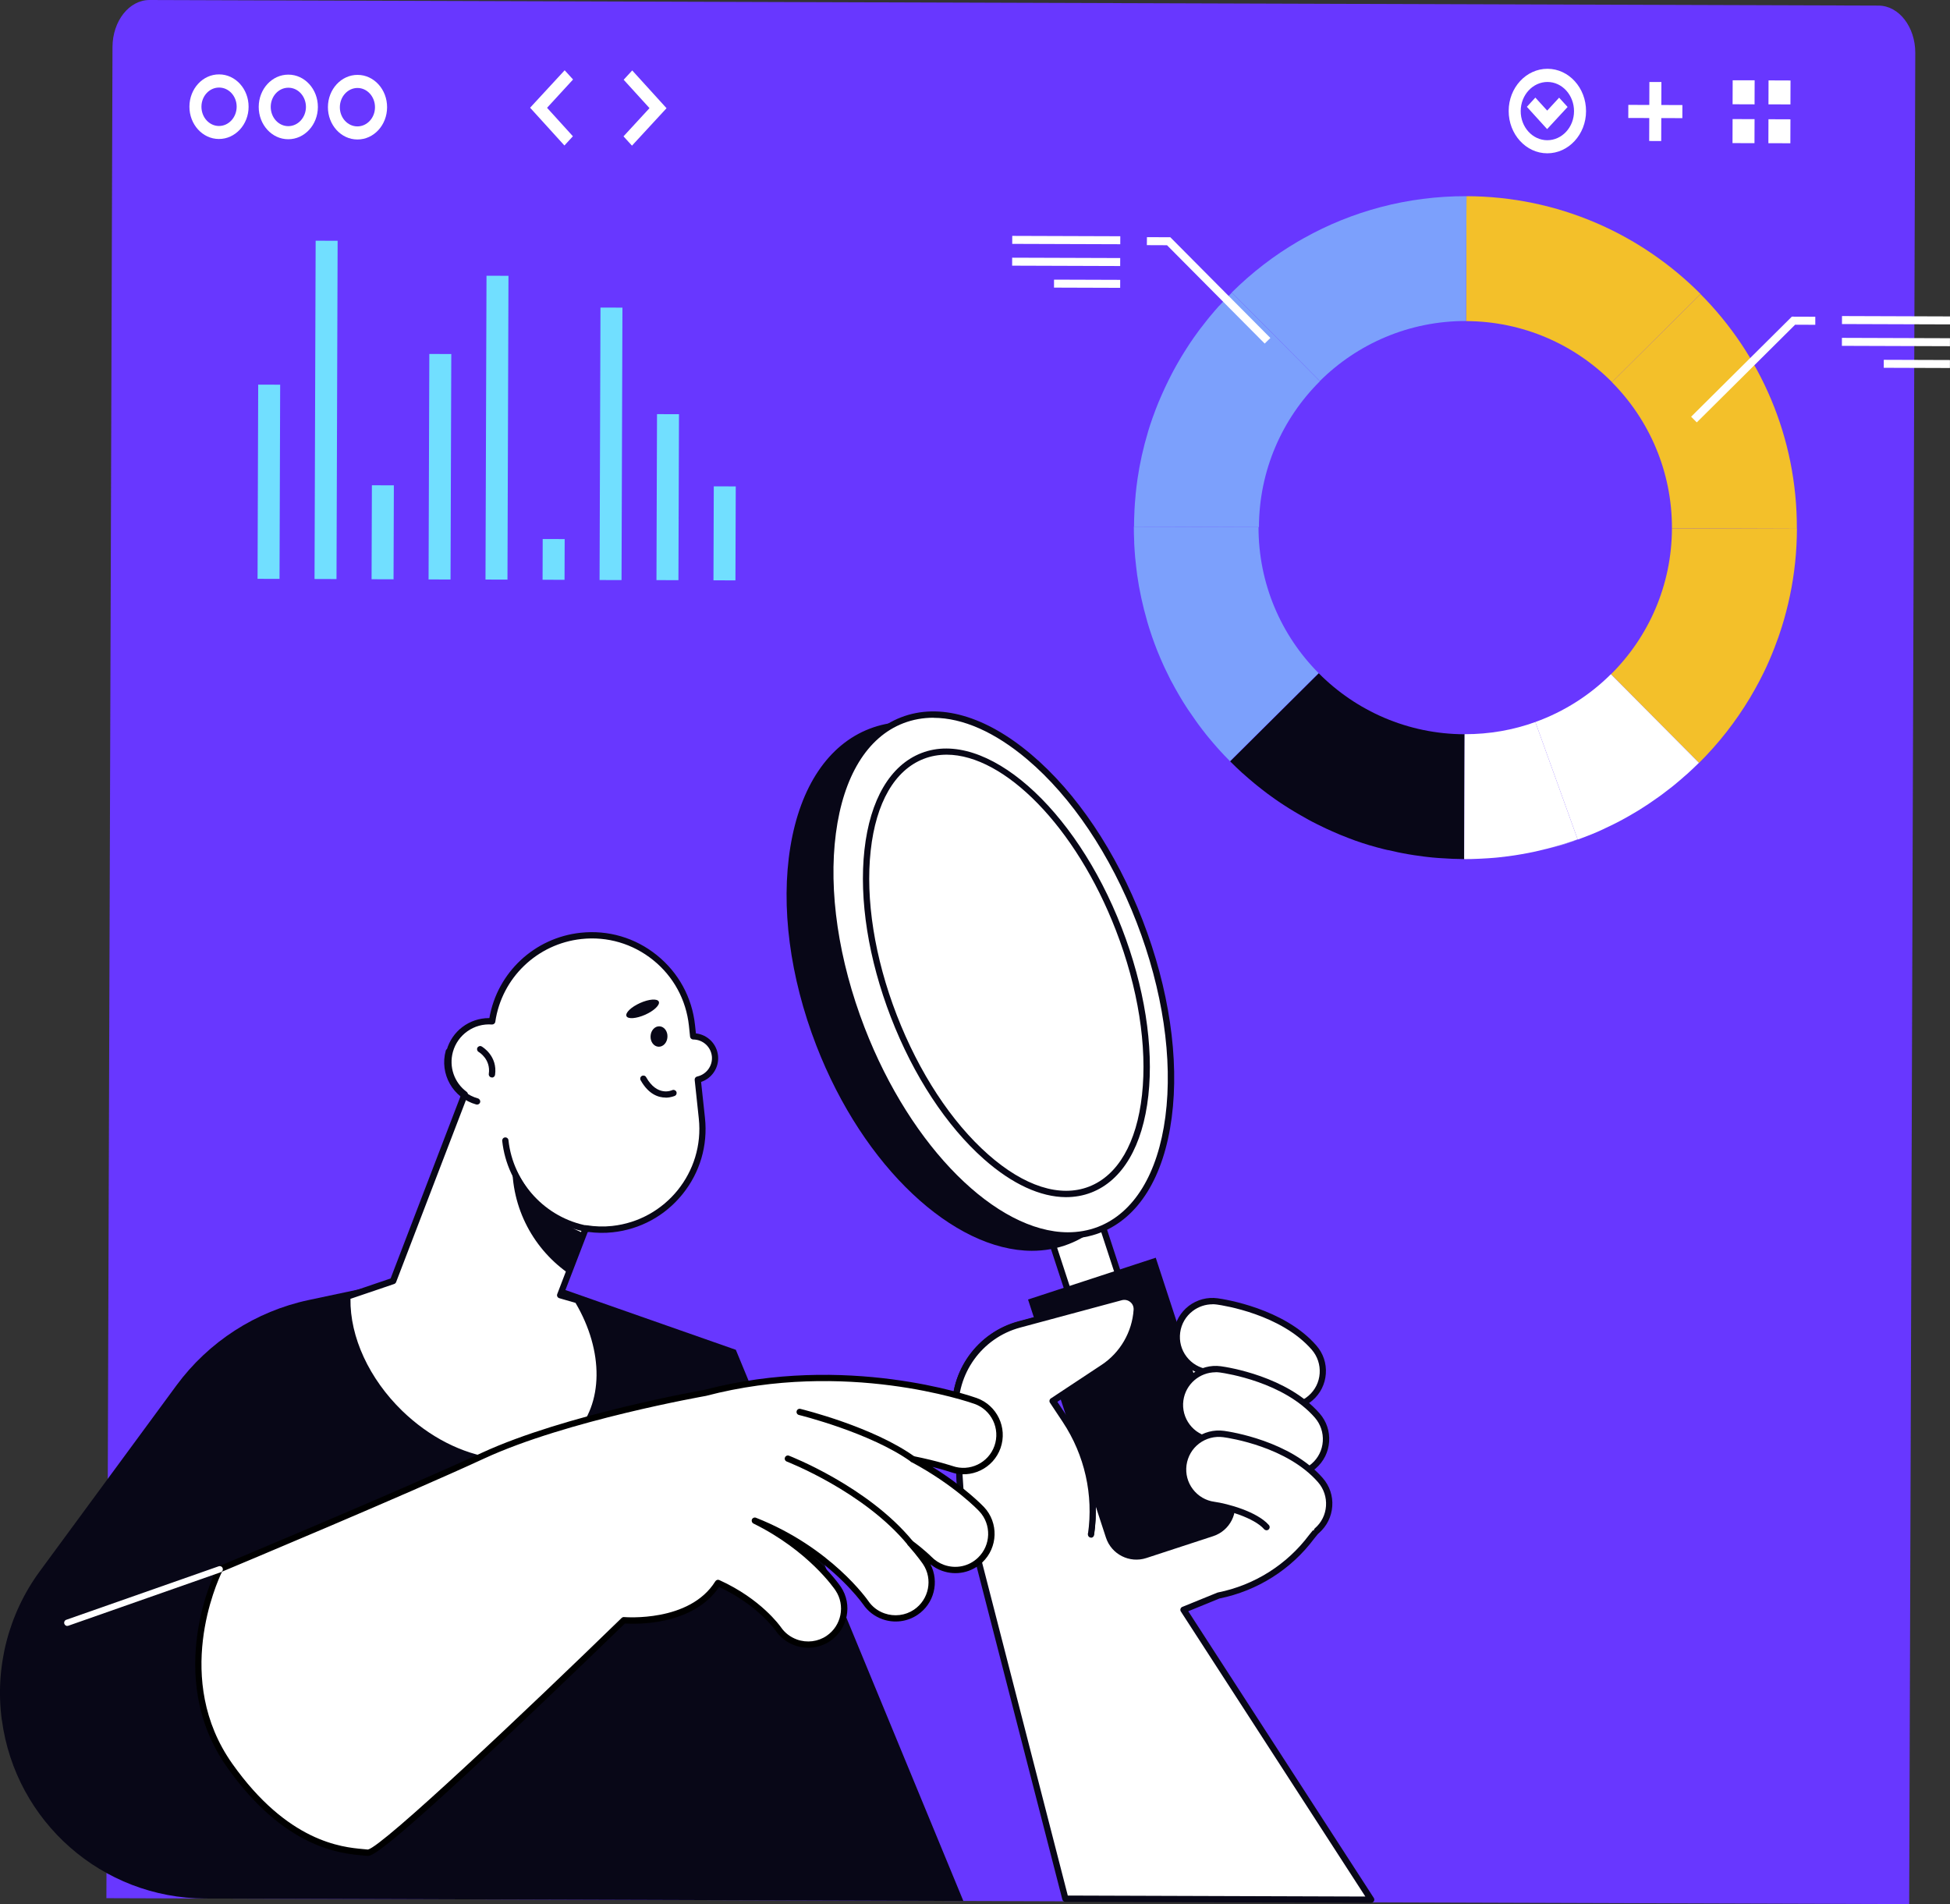 <svg xmlns="http://www.w3.org/2000/svg" id="Capa_2" width="236.97" height="231.38" viewBox="0 0 236.97 231.38"><rect x="0" y="0" width="236.97" height="231.38" fill="#333333" stroke="none"/><g id="Capa_4"><path d="M232.01,231.38l.74-224.95c.01-3.16-1.99-5.74-4.46-5.75L18.17,0c-2.47,0-4.49,2.55-4.5,5.72l-.74,224.95,219.07.72Z" fill="#6837ff" stroke-width="0"></path><path d="M26.6,16.89c-1.98,0-3.59-1.77-3.58-3.94s1.62-3.92,3.61-3.91c1.98,0,3.59,1.77,3.58,3.94,0,2.16-1.63,3.92-3.61,3.91ZM26.62,10.64c-1.18,0-2.14,1.04-2.14,2.33,0,1.29.95,2.34,2.13,2.34s2.14-1.04,2.15-2.33-.95-2.34-2.13-2.34Z" fill="#fff" stroke-width="0"></path><path d="M35.02,16.92c-1.98,0-3.59-1.77-3.58-3.94s1.62-3.92,3.61-3.91c1.98,0,3.59,1.77,3.58,3.94s-1.63,3.92-3.61,3.91ZM35.04,10.66c-1.18,0-2.14,1.04-2.14,2.33s.95,2.34,2.13,2.34,2.14-1.04,2.15-2.33c0-1.29-.95-2.34-2.13-2.34Z" fill="#fff" stroke-width="0"></path><path d="M43.43,16.95c-1.98,0-3.59-1.77-3.58-3.94s1.63-3.92,3.61-3.91c1.98,0,3.59,1.77,3.58,3.94s-1.62,3.92-3.61,3.91ZM43.45,10.69c-1.18,0-2.14,1.04-2.15,2.33s.95,2.34,2.13,2.34,2.14-1.04,2.14-2.33c0-1.29-.95-2.34-2.13-2.34Z" fill="#fff" stroke-width="0"></path><path d="M188.03,18.63c-2.59,0-4.7-2.32-4.69-5.15,0-2.83,2.13-5.13,4.72-5.12,2.59,0,4.69,2.32,4.68,5.15,0,2.83-2.13,5.13-4.72,5.12ZM188.06,9.96c-1.79,0-3.25,1.58-3.26,3.53s1.44,3.55,3.23,3.55c1.79,0,3.25-1.58,3.25-3.53s-1.44-3.55-3.23-3.55Z" fill="#fff" stroke-width="0"></path><polygon points="188.01 15.69 185.55 12.98 186.58 11.86 188.02 13.44 189.47 11.87 190.5 13 188.01 15.69" fill="#fff" stroke-width="0"></polygon><polygon points="68.59 17.68 64.42 13.09 68.62 8.54 69.64 9.66 66.48 13.1 69.62 16.56 68.59 17.68" fill="#fff" stroke-width="0"></polygon><polygon points="76.8 17.7 75.77 16.57 78.93 13.14 75.79 9.69 76.83 8.56 81 13.15 76.8 17.7" fill="#fff" stroke-width="0"></polygon><rect x="197.56" y="12.81" width="7.17" height="1.46" transform="translate(186.95 214.65) rotate(-89.81)" fill="#fff" stroke-width="0"></rect><rect x="200.35" y="10.26" width="1.59" height="6.57" transform="translate(186.95 214.65) rotate(-89.81)" fill="#fff" stroke-width="0"></rect><polygon points="213.23 9.76 210.56 9.76 210.55 12.67 213.22 12.68 213.23 9.76 213.23 9.76" fill="#fff" stroke-width="0"></polygon><polygon points="213.22 14.48 210.55 14.47 210.54 17.39 213.21 17.4 213.22 14.48 213.22 14.48" fill="#fff" stroke-width="0"></polygon><polygon points="217.59 9.78 214.92 9.77 214.91 12.68 217.58 12.69 217.59 9.78 217.59 9.78" fill="#fff" stroke-width="0"></polygon><polygon points="217.58 14.5 214.91 14.49 214.9 17.4 217.57 17.41 217.58 14.5 217.58 14.5" fill="#fff" stroke-width="0"></polygon><rect x="20.87" y="57.21" width="23.6" height="2.67" transform="translate(-25.98 91.02) rotate(-89.81)" fill="#71dfff" stroke-width="0"></rect><rect x="19.07" y="48.48" width="41.11" height="2.67" transform="translate(-10.32 89.27) rotate(-89.81)" fill="#71dfff" stroke-width="0"></rect><rect x="40.79" y="63.35" width="11.42" height="2.67" transform="translate(-18.33 110.97) rotate(-89.81)" fill="#71dfff" stroke-width="0"></rect><rect x="39.75" y="55.38" width="27.4" height="2.67" transform="translate(-3.43 109.98) rotate(-89.81)" fill="#71dfff" stroke-width="0"></rect><rect x="41.94" y="50.64" width="36.92" height="2.67" transform="translate(8.22 112.2) rotate(-89.81)" fill="#71dfff" stroke-width="0"></rect><rect x="64.8" y="66.65" width="4.95" height="2.67" transform="translate(-.93 135.03) rotate(-89.81)" fill="#71dfff" stroke-width="0"></rect><rect x="57.68" y="52.59" width="33.11" height="2.67" transform="translate(20.08 127.99) rotate(-89.81)" fill="#71dfff" stroke-width="0"></rect><rect x="71.06" y="59.08" width="20.17" height="2.67" transform="translate(20.46 141.36) rotate(-89.81)" fill="#71dfff" stroke-width="0"></rect><rect x="82.35" y="63.48" width="11.42" height="2.67" transform="translate(22.95 152.66) rotate(-89.81)" fill="#71dfff" stroke-width="0"></rect><path d="M178.21,23.84l-.05,15.18c6.93.02,13.2,2.85,17.73,7.41l10.77-10.7c-7.27-7.31-17.32-11.86-28.45-11.89h0Z" fill="#f3c02a" stroke-width="0"></path><path d="M203.18,64.21l15.18.05c.04-11.12-4.44-21.21-11.71-28.52l-10.77,10.7c4.53,4.56,7.32,10.85,7.3,17.78Z" fill="#f3c02a" stroke-width="0"></path><path d="M203.18,64.21c-.02,6.93-2.85,13.2-7.41,17.73l10.7,10.77h0c2.38-2.36,4.46-5.02,6.2-7.92.19-.32.38-.64.56-.97.39-.69.76-1.39,1.11-2.11.47-.96.89-1.94,1.28-2.94.17-.45.34-.9.5-1.35.05-.16.11-.31.16-.47.18-.55.36-1.1.52-1.66.09-.32.18-.64.26-.96.17-.64.32-1.29.46-1.95.55-2.62.84-5.34.85-8.12l-15.18-.05Z" fill="#f3c02a" stroke-width="0"></path><path d="M191.73,102.02c-1.64.59-3.28,1.07-4.94,1.43.88-.19,1.75-.41,2.62-.66,0,0,.01,0,.02,0,.61-.18,1.21-.37,1.8-.58.03-.01.07-.02.1-.04.57-.2,1.13-.41,1.69-.63.07-.03.14-.06.21-.08.52-.21,1.04-.43,1.55-.67.1-.05.21-.1.31-.15.48-.22.95-.45,1.42-.69.13-.07.26-.14.4-.21.44-.23.88-.48,1.31-.73.14-.08.28-.17.42-.25,0,0,0,0,.01,0,.42-.25.84-.51,1.25-.78.07-.04.13-.09.2-.13.08-.05.15-.1.23-.15.42-.28.83-.57,1.24-.86,0,0,0,0,0,0,.12-.09.24-.17.36-.26.43-.32.86-.65,1.29-.99.09-.07.18-.14.27-.22.46-.38.92-.77,1.37-1.17.05-.04.09-.08.14-.12.5-.45.99-.91,1.46-1.38h0s-10.7-10.77-10.7-10.77c-2.57,2.56-5.7,4.56-9.18,5.81l5.14,14.26Z" fill="#fff" stroke-width="0"></path><path d="M168.68,103.3c.42.1.83.19,1.25.28.17.04.34.07.51.1.46.09.92.17,1.38.24.4.06.81.12,1.22.17.14.02.29.04.43.05.42.05.83.09,1.25.12.1,0,.21.02.31.02.96.07,1.93.11,2.91.12l.05-15.17c-6.93-.02-13.2-2.85-17.73-7.41l-10.77,10.7s.05.05.07.07c.45.45.91.89,1.38,1.32.05.04.09.08.14.12.45.4.9.79,1.36,1.17.09.07.18.14.27.22.42.34.85.68,1.28,1,.12.09.24.18.37.27.41.3.82.59,1.24.87.14.1.28.19.43.28.41.27.83.53,1.25.78.14.09.29.17.44.26.11.06.22.12.33.19.32.19.65.37.97.55-.33-.18-.65-.36-.97-.55.32.19.65.37.97.55.13.07.26.14.39.21.47.24.94.48,1.41.7.1.05.21.1.31.15.51.24,1.03.46,1.54.68.07.03.14.06.21.09.14.06.27.1.41.16.42.17.85.33,1.27.49-.43-.15-.85-.32-1.27-.49.42.17.85.33,1.27.49.03.01.07.02.1.04.6.21,1.2.41,1.8.59,0,0,.01,0,.02,0,.56.17,1.12.32,1.68.46.17.04.34.08.51.12Z" fill="#080717" stroke-width="0"></path><path d="M177.94,104.4h0s0,0,.01,0c.57,0,1.14-.01,1.7-.04.14,0,.29-.01.43-.02.55-.03,1.09-.06,1.64-.11.13-.01.27-.03.4-.04.4-.04.79-.09,1.19-.14.26-.03.51-.07.77-.11.24-.04.49-.08.73-.12.6-.1,1.21-.22,1.81-.35.05-.01.11-.02.16-.04,1.65-.37,3.3-.84,4.94-1.43l-5.14-14.26c-2.68.97-5.58,1.49-8.6,1.48l-.05,15.17Z" fill="#fff" stroke-width="0"></path><path d="M178.16,39.02l.05-15.18c-7.18-.02-13.92,1.83-19.76,5.1-.21.12-.41.23-.62.35-2.98,1.73-5.71,3.84-8.14,6.25l10.7,10.77c4.56-4.53,10.85-7.32,17.78-7.3Z" fill="#7ca0fc" stroke-width="0"></path><path d="M148.17,37.14c-.4.45-.79.9-1.17,1.36-.07.09-.15.18-.22.27-.34.42-.67.85-1,1.28-.09.12-.18.25-.27.37-.3.41-.59.82-.87,1.24-.1.14-.19.28-.28.43-.27.41-.53.83-.78,1.24-.09.15-.17.29-.26.44-.25.43-.5.87-.73,1.3-.07.13-.14.26-.21.4-.24.47-.48.94-.7,1.41-.05.11-.1.21-.15.32-.24.51-.46,1.02-.68,1.54-.03.07-.06.14-.09.21-.23.56-.44,1.12-.64,1.68-.01.03-.02.07-.04.1-.21.6-.41,1.19-.59,1.8,0,0,0,.01,0,.02-.56,1.86-.98,3.76-1.26,5.67,0,0,0,.01,0,.02-.09.63-.17,1.26-.23,1.89,0,.02,0,.05,0,.07-.06.62-.11,1.23-.14,1.85,0,.03,0,.07,0,.1-.03.62-.05,1.24-.05,1.86h0s15.18.05,15.18.05c.02-6.93,2.85-13.2,7.41-17.73l-10.7-10.77c-.48.48-.94.96-1.39,1.45-.04.05-.08.09-.13.14Z" fill="#7ca0fc" stroke-width="0"></path><path d="M152.97,64.05l-15.18-.05h0c0,.6.01,1.2.04,1.79,0,.07,0,.14,0,.21.03.59.07,1.18.12,1.77,0,.06.01.11.02.17.06.61.13,1.22.21,1.83,0,.01,0,.02,0,.03.27,1.91.68,3.8,1.22,5.66,0,0,0,.01,0,.02.17.59.36,1.18.56,1.77.02.05.03.1.05.15.19.55.4,1.1.61,1.64.04.09.07.18.11.27.21.51.42,1.01.65,1.51.06.12.11.25.17.37.22.46.44.92.67,1.37.03.05.05.1.08.15.05.1.11.21.17.31.22.42.45.83.69,1.24.05.09.1.17.15.26.05.09.11.18.16.27.23.39.47.78.72,1.16.06.1.13.2.19.29.05.08.1.16.16.23.26.38.52.76.79,1.14,0,0,0,0,0,0,.07.09.13.18.2.28.04.06.09.12.13.18.3.4.6.8.92,1.2.06.07.11.14.17.21.03.04.07.08.1.12.36.44.73.87,1.11,1.3.03.03.06.07.09.1.03.03.05.06.08.09.42.47.86.93,1.31,1.38,0,0,.02.02.03.03l10.77-10.7c-4.53-4.56-7.32-10.85-7.3-17.78Z" fill="#7ca0fc" stroke-width="0"></path><polygon points="153.69 41.75 141.82 29.8 139.37 29.79 139.38 28.82 142.22 28.83 154.38 41.07 153.69 41.75" fill="#fff" stroke-width="0"></polygon><rect x="129.09" y="22.61" width=".97" height="13.13" transform="translate(99.97 158.65) rotate(-89.81)" fill="#fff" stroke-width="0"></rect><rect x="129.08" y="25.25" width=".97" height="13.13" transform="translate(97.32 161.28) rotate(-89.81)" fill="#fff" stroke-width="0"></rect><rect x="131.62" y="30.46" width=".97" height="8.04" transform="translate(97.19 166.47) rotate(-89.81)" fill="#fff" stroke-width="0"></rect><polygon points="206.2 51.33 205.51 50.64 217.75 38.48 220.6 38.49 220.6 39.47 218.15 39.46 206.2 51.33" fill="#fff" stroke-width="0"></polygon><rect x="229.92" y="32.35" width=".97" height="13.13" transform="translate(190.73 269.19) rotate(-89.81)" fill="#fff" stroke-width="0"></rect><rect x="229.91" y="35" width=".97" height="13.13" transform="translate(188.07 271.82) rotate(-89.81)" fill="#fff" stroke-width="0"></rect><rect x="232.45" y="40.2" width=".97" height="8.04" transform="translate(187.95 277.01) rotate(-89.81)" fill="#fff" stroke-width="0"></rect><path d="M117.08,231.01l-92.16-.3c-12.49-.04-23.03-9.3-24.69-21.68H.22c-.86-6.41.8-12.91,4.64-18.12l16.58-22.55c3.91-5.31,9.63-9.01,16.08-10.38l21.59-4.58,30.31,10.63,27.65,66.98Z" fill="#080717" stroke-width="0"></path><rect x="132.44" y="148.95" width="6.45" height="31.05" transform="translate(-44.43 50.35) rotate(-18.12)" fill="#fff" stroke-width="0"></rect><path d="M137.43,180.62c-.06,0-.12-.01-.17-.04-.09-.05-.16-.13-.19-.22l-9.66-29.51c-.03-.1-.02-.2.02-.29.05-.09.13-.16.22-.19l6.13-2.01c.2-.06.42.04.48.24l9.66,29.51c.07.2-.04.42-.24.48l-6.13,2.01s-.08.02-.12.02ZM128.25,150.97l9.42,28.78,5.4-1.77-9.42-28.78-5.4,1.77Z" fill="#080717" stroke-width="0"></path><path d="M84.23,125.95l-.14-1.34c-.72-6.72-6.75-11.59-13.48-10.87h0c-5.67.61-10.02,5-10.81,10.39-2.31-.18-4.5,1.29-5.14,3.6h0c-.56,2.02.23,4.09,1.81,5.27l-8.7,22.68-5.55,1.88c-.16,4.64,2.07,9.98,6.41,14.18,6.9,6.67,16.48,7.96,21.4,2.87,3.85-3.98,3.7-10.68.15-16.6l-2.11-.61,3.11-8.12c1.05.17,2.13.21,3.24.09,6.72-.72,11.59-6.75,10.87-13.48l-.5-4.69c1.31-.29,2.22-1.5,2.09-2.86h0c-.14-1.38-1.3-2.39-2.65-2.39Z" fill="#fff" stroke-width="0"></path><path d="M62.06,178.1c-.66,0-1.34-.05-2.04-.14-4.12-.55-8.26-2.67-11.66-5.95-4.26-4.12-6.7-9.53-6.53-14.47,0-.16.11-.3.26-.35l5.38-1.83,8.53-22.24c-1.61-1.34-2.28-3.46-1.72-5.5.64-2.32,2.76-3.9,5.14-3.9.02,0,.03,0,.05,0,.96-5.53,5.48-9.77,11.09-10.37,3.35-.36,6.65.61,9.27,2.73,2.63,2.12,4.27,5.13,4.63,8.48l.11,1.02c1.42.16,2.54,1.28,2.69,2.72.14,1.42-.73,2.73-2.06,3.18l.47,4.37c.36,3.35-.61,6.65-2.73,9.27-2.12,2.63-5.13,4.27-8.48,4.63-.98.11-2,.09-3.03-.05l-2.86,7.44,1.71.5c.09.03.17.09.22.17,3.73,6.23,3.64,13.09-.21,17.06-2.06,2.12-4.94,3.24-8.25,3.23ZM42.59,157.83c-.07,4.65,2.27,9.72,6.3,13.63,3.28,3.17,7.26,5.21,11.23,5.74,3.92.53,7.34-.49,9.64-2.86,3.58-3.7,3.65-10.12.18-16.01l-1.97-.57c-.1-.03-.19-.1-.24-.2s-.05-.21-.01-.31l3.11-8.12c.06-.17.24-.27.42-.24,1.07.17,2.12.2,3.14.09,6.5-.7,11.23-6.55,10.53-13.06l-.5-4.69c-.02-.19.11-.37.3-.41,1.13-.25,1.9-1.3,1.79-2.45-.12-1.16-1.09-2.04-2.27-2.05,0,0,0,0,0,0-.19,0-.36-.15-.38-.34l-.14-1.34c-.34-3.15-1.88-5.98-4.35-7.97-2.47-1.99-5.56-2.9-8.71-2.56-5.38.58-9.69,4.72-10.47,10.06-.03.2-.21.34-.41.33-2.17-.17-4.16,1.23-4.74,3.32-.5,1.82.15,3.73,1.67,4.86.14.1.19.28.13.44l-8.7,22.68c-.04.11-.13.19-.23.23l-5.3,1.8Z" fill="#080717" stroke-width="0"></path><path d="M57.98,134.23s-.07,0-.1-.01c-2.83-.78-4.49-3.72-3.71-6.54.06-.2.27-.32.47-.27.2.06.32.27.27.47-.67,2.42.75,4.93,3.17,5.6.2.06.32.27.27.47-.05.17-.2.28-.37.28Z" fill="#080717" stroke-width="0"></path><path d="M59.78,130.93s-.04,0-.06,0c-.21-.03-.35-.23-.32-.43.26-1.77-1.18-2.64-1.24-2.67-.18-.11-.24-.34-.14-.52.11-.18.34-.25.52-.14.08.05,1.95,1.15,1.62,3.45-.03.19-.19.33-.38.33Z" fill="#080717" stroke-width="0"></path><path d="M80.89,133.38c-.86,0-2.07-.38-3.04-2.11-.1-.18-.04-.42.15-.52.18-.1.42-.04.52.15,1.35,2.4,3.09,1.61,3.16,1.58.19-.09.42,0,.51.18.09.19.01.42-.18.51-.01,0-.47.22-1.13.22Z" fill="#080717" stroke-width="0"></path><path d="M81.11,126.01c-.03.69-.52,1.22-1.09,1.19-.57-.03-1-.61-.96-1.29.03-.69.52-1.22,1.09-1.19s1,.61.96,1.29Z" fill="#080717" stroke-width="0"></path><path d="M80.06,121.72c.17.39-.56,1.1-1.65,1.59-1.09.48-2.11.56-2.28.17s.56-1.1,1.65-1.59,2.11-.56,2.28-.17Z" fill="#080717" stroke-width="0"></path><path d="M71.37,149.72s-.05,0-.07,0c-5.46-1-9.68-5.56-10.27-11.08-.02-.21.13-.4.34-.42.21-.02.4.13.42.34.56,5.19,4.52,9.46,9.65,10.4.21.04.35.24.31.45-.03.19-.2.31-.38.31Z" fill="#080717" stroke-width="0"></path><path d="M62.92,142.56c-.25-.47-.46-.95-.66-1.43-.18,5.71,2.65,10.82,7.08,13.79l1.89-4.93c-3.49-1.38-6.47-3.92-8.31-7.43Z" fill="#080717" stroke-width="0"></path><path d="M132.58,186.34h0c.7-4.83-.41-9.74-3.11-13.81l-1.55-2.34,6.17-4.07c2.37-1.56,3.87-4.14,4.06-6.97h0c.07-1.03-.9-1.81-1.9-1.55l-12.38,3.32c-4.84,1.3-8.09,5.81-7.76,10.79l.62,9.53,12.74,49.48,13.72.05,23.44.08-22.8-35.23,4.25-1.73c4.52-.91,8.55-3.44,11.31-7.12l1.52-1.87-5.2-20.75-19.41,2.4-3.7,19.79Z" fill="#fff" stroke-width="0"></path><path d="M166.63,231.24l-37.16-.12c-.17,0-.33-.12-.37-.29l-12.74-49.48s0-.05-.01-.07l-.62-9.53c-.34-5.14,3.05-9.85,8.05-11.19l12.38-3.32c.6-.16,1.21-.03,1.69.36.48.39.72.96.68,1.58-.19,2.93-1.78,5.64-4.23,7.26l-5.85,3.85,1.34,2.02c2.76,4.15,3.89,9.15,3.17,14.08-.03.21-.23.35-.43.32-.21-.03-.35-.22-.32-.43.69-4.74-.4-9.55-3.05-13.54l-1.56-2.34c-.06-.08-.08-.19-.06-.29.02-.1.08-.19.16-.24l6.17-4.07c2.26-1.49,3.71-3.98,3.89-6.67.02-.36-.12-.7-.41-.94-.28-.23-.65-.31-1.01-.22l-12.37,3.32c-4.65,1.25-7.79,5.62-7.48,10.4l.62,9.5,12.65,49.16,36.16.12-22.42-34.64c-.06-.1-.08-.21-.04-.32.03-.11.11-.2.22-.24l4.25-1.73s.05-.02.07-.02c4.44-.89,8.37-3.37,11.08-6.98l1.41-1.74-5.07-20.24-19.08,2.36c-.21.02-.4-.12-.43-.33-.03-.21.12-.4.33-.43l19.41-2.4c.19-.02.37.1.42.29l5.2,20.75c.03.12,0,.24-.07.33l-1.52,1.87c-2.8,3.74-6.89,6.32-11.49,7.25l-3.79,1.55,22.55,34.84c.08.12.08.27.01.39-.07.12-.2.2-.34.2Z" fill="#080717" stroke-width="0"></path><path d="M129.86,154.53h16.33v30.44c0,2.14-1.74,3.89-3.89,3.89h-8.55c-2.14,0-3.89-1.74-3.89-3.89v-30.44h0Z" transform="translate(-46.55 51.44) rotate(-18.12)" fill="#080717" stroke-width="0"></path><ellipse cx="117.78" cy="119.87" rx="19.53" ry="33.19" transform="translate(-35.3 50.53) rotate(-21.14)" fill="#080717" stroke-width="0"></ellipse><path d="M125.38,152c-9.47-.03-20.44-10.11-26.18-24.95-3.22-8.33-4.34-16.91-3.15-24.15,1.2-7.32,4.62-12.41,9.62-14.34,5-1.93,10.95-.46,16.76,4.14,5.75,4.56,10.7,11.66,13.92,19.99,3.22,8.33,4.34,16.91,3.15,24.15-1.2,7.32-4.62,12.41-9.62,14.34-1.44.56-2.95.82-4.5.82ZM110.23,88.5c-1.49,0-2.92.25-4.28.78-4.73,1.83-7.98,6.71-9.14,13.75-1.17,7.11-.07,15.55,3.11,23.75,5.62,14.54,16.28,24.44,25.43,24.47,1.47,0,2.9-.25,4.26-.77,4.73-1.83,7.98-6.71,9.14-13.75,1.17-7.11.07-15.55-3.11-23.75-3.17-8.21-8.03-15.19-13.68-19.66-3.99-3.16-8.03-4.79-11.73-4.81Z" fill="#080717" stroke-width="0"></path><ellipse cx="121.6" cy="118.48" rx="18.1" ry="33.19" transform="translate(-34.54 51.82) rotate(-21.14)" fill="#fff" stroke-width="0"></ellipse><path d="M129.81,150.5c-8.94-.03-19.65-10.35-25.45-25.35-3.22-8.33-4.48-16.85-3.54-23.99.95-7.22,4.03-12.19,8.68-13.99,4.65-1.8,10.27-.19,15.83,4.52,5.5,4.65,10.3,11.8,13.52,20.13,3.22,8.33,4.48,16.85,3.54,23.99-.95,7.23-4.03,12.19-8.68,13.99-1.24.48-2.55.71-3.9.71ZM113.45,87.22c-1.28,0-2.51.22-3.68.67-4.37,1.69-7.28,6.44-8.19,13.38-.92,7.02.32,15.4,3.49,23.61,5.69,14.71,16.08,24.84,24.69,24.87,1.27,0,2.5-.21,3.67-.66,4.37-1.69,7.28-6.44,8.19-13.38.92-7.02-.32-15.4-3.49-23.61-3.17-8.21-7.9-15.25-13.3-19.82-3.92-3.32-7.84-5.04-11.38-5.05Z" fill="#080717" stroke-width="0"></path><ellipse cx="122.3" cy="118.21" rx="14.66" ry="28.25" transform="translate(-34.4 52.05) rotate(-21.14)" fill="#fff" stroke-width="0"></ellipse><path d="M129.54,145.48c-3.09-.01-6.53-1.58-9.96-4.61-4.55-4.02-8.57-10.14-11.31-17.23-2.74-7.09-3.89-14.32-3.22-20.36.68-6.12,3.14-10.3,6.93-11.77,7.74-2.99,18.66,6.55,24.35,21.28,2.74,7.09,3.89,14.32,3.22,20.36-.68,6.12-3.14,10.3-6.93,11.77-.98.38-2.01.56-3.09.56ZM115.06,91.71c-.97,0-1.92.16-2.81.51-3.51,1.36-5.8,5.31-6.44,11.14-.65,5.91.47,13.02,3.17,20,2.7,6.98,6.64,12.99,11.1,16.93,4.39,3.88,8.75,5.27,12.26,3.91,3.51-1.36,5.8-5.31,6.44-11.14.65-5.91-.47-13.02-3.17-20-4.86-12.58-13.54-21.33-20.55-21.35Z" fill="#080717" stroke-width="0"></path><path d="M116.73,181.36l-.62-9.57c-.32-5,2.92-9.54,7.76-10.84l12.38-3.33c1-.27,1.96.52,1.9,1.55h0c-.19,2.84-1.69,5.43-4.06,6.99l-6.17,4.08,1.55,2.35c2.7,4.08,3.81,9.02,3.11,13.87h0l-15.85-5.1Z" fill="#fff" stroke-width="0"></path><path d="M132.58,186.85s-.04,0-.05,0c-.21-.03-.35-.22-.32-.43.69-4.76-.4-9.59-3.05-13.6l-1.56-2.35c-.06-.08-.08-.19-.06-.29.02-.1.08-.19.16-.24l6.17-4.08c2.26-1.49,3.71-4,3.89-6.7.02-.37-.12-.71-.41-.94-.28-.23-.65-.31-1.01-.22l-12.37,3.33c-4.65,1.25-7.79,5.64-7.48,10.45l.62,9.57c.01.21-.15.39-.36.41-.21,0-.39-.15-.41-.36l-.62-9.57c-.34-5.16,3.05-9.89,8.05-11.23l12.38-3.33c.6-.16,1.21-.03,1.69.36.48.39.73.97.69,1.59-.19,2.94-1.77,5.66-4.23,7.29l-5.85,3.87,1.34,2.03c2.76,4.17,3.88,9.19,3.17,14.13-.03.19-.19.33-.38.33Z" fill="#080717" stroke-width="0"></path><path d="M156.4,170.97c-1.21,0-2.41-.51-3.27-1.49-1.35-1.56-4.95-2.51-6.38-2.7-2.38-.32-4.04-2.52-3.72-4.89.32-2.38,2.51-4.04,4.89-3.72.8.11,7.92,1.19,11.76,5.61,1.57,1.81,1.38,4.56-.43,6.13-.83.72-1.85,1.07-2.86,1.07Z" fill="#fff" stroke-width="0"></path><path d="M156.4,171.35c-1.36,0-2.66-.6-3.56-1.63-1.21-1.39-4.6-2.36-6.14-2.58-1.25-.17-2.36-.82-3.13-1.82-.76-1.01-1.09-2.25-.92-3.5.17-1.25.82-2.36,1.82-3.13,1.01-.76,2.25-1.09,3.5-.92.81.11,8.07,1.22,12,5.74.83.95,1.24,2.17,1.15,3.43s-.66,2.41-1.62,3.24c-.86.75-1.97,1.16-3.12,1.16ZM147.35,158.5c-.86,0-1.7.28-2.4.81-.84.64-1.39,1.57-1.53,2.62-.14,1.05.13,2.09.77,2.93.64.84,1.57,1.39,2.62,1.53,1.54.21,5.18,1.18,6.62,2.83.75.86,1.84,1.36,2.98,1.36.96,0,1.89-.34,2.61-.97.8-.69,1.28-1.66,1.35-2.71.07-1.06-.27-2.08-.96-2.88-3.75-4.31-10.74-5.38-11.53-5.49-.18-.02-.36-.04-.53-.04Z" fill="#080717" stroke-width="0"></path><path d="M156.79,179.23c-1.21,0-2.41-.51-3.27-1.49-1.34-1.54-4.89-2.49-6.39-2.71-2.37-.34-4.03-2.53-3.69-4.91.33-2.37,2.51-4.03,4.88-3.7.8.11,7.92,1.19,11.76,5.61,1.57,1.81,1.38,4.56-.43,6.13-.83.72-1.85,1.07-2.86,1.07Z" fill="#fff" stroke-width="0"></path><path d="M156.79,179.61c-1.36,0-2.66-.6-3.56-1.63-1.26-1.45-4.76-2.38-6.16-2.58-2.58-.37-4.38-2.76-4.02-5.34.36-2.58,2.75-4.38,5.32-4.03.81.11,8.07,1.22,12,5.74.83.95,1.24,2.17,1.15,3.43-.09,1.26-.66,2.41-1.62,3.24-.86.75-1.97,1.16-3.12,1.16ZM147.74,166.76c-1.94,0-3.65,1.43-3.93,3.42-.3,2.16,1.21,4.16,3.37,4.47,1.23.18,5.1,1.08,6.63,2.83.75.86,1.84,1.36,2.98,1.36.96,0,1.89-.34,2.61-.97.8-.69,1.28-1.66,1.35-2.71.07-1.06-.27-2.08-.96-2.88-3.75-4.31-10.74-5.38-11.52-5.49-.18-.02-.35-.04-.53-.04Z" fill="#080717" stroke-width="0"></path><path d="M153.91,185.58c-1.35-1.56-4.95-2.51-6.38-2.7-2.38-.32-4.04-2.52-3.72-4.89.32-2.38,2.51-4.04,4.89-3.72.8.11,7.92,1.19,11.76,5.61,1.57,1.81,1.38,4.56-.43,6.13l-6.13-.43Z" fill="#fff" stroke-width="0"></path><path d="M160.04,186.39c-.11,0-.21-.04-.29-.13-.14-.16-.12-.4.04-.54.8-.69,1.28-1.66,1.35-2.71.07-1.06-.27-2.08-.96-2.88-3.75-4.31-10.74-5.38-11.52-5.48-1.05-.14-2.09.13-2.94.77-.84.64-1.38,1.57-1.53,2.62-.14,1.05.13,2.09.77,2.93.64.84,1.57,1.39,2.62,1.53,1.54.21,5.18,1.18,6.62,2.83.14.16.12.4-.04.54-.16.14-.4.12-.54-.04-1.21-1.39-4.6-2.36-6.14-2.58-1.25-.17-2.36-.82-3.13-1.82-.76-1.01-1.09-2.25-.92-3.5.17-1.25.82-2.36,1.82-3.13,1.01-.76,2.25-1.09,3.5-.92.81.11,8.06,1.22,12,5.74.83.95,1.24,2.17,1.15,3.43-.09,1.26-.66,2.41-1.61,3.24-.07.06-.16.09-.25.09Z" fill="#080717" stroke-width="0"></path><path d="M26.7,190.7s21.81-9.1,32-13.81c10.19-4.71,26.99-7.63,26.99-7.63,17.11-4.48,32.22.75,32.85.98,2.28.81,3.47,3.31,2.67,5.59-.8,2.28-3.31,3.48-5.59,2.68-.05-.02-1.8-.61-4.69-1.19,5.25,2.83,8.14,5.85,8.35,6.07,1.65,1.76,1.57,4.51-.18,6.18-1.24,1.18-2.99,1.49-4.5.95-.62-.22-1.21-.59-1.7-1.1-.02-.02-.82-.83-2.3-1.93,1.16,1.32,1.79,2.24,1.88,2.36,1.34,2.01.79,4.71-1.21,6.06-1.2.81-2.65.94-3.92.49-.85-.3-1.62-.87-2.16-1.67-.05-.07-4.48-6.42-13.46-9.96,6.77,3.34,9.96,8.01,10.13,8.27,1.33,2,.79,4.69-1.2,6.04-1.2.82-2.66.95-3.94.5-.84-.3-1.6-.85-2.15-1.64-.12-.18-2.39-3.36-7.33-5.6-3.29,5.3-11.45,4.53-11.45,4.53,0,0-29.28,28.52-31.12,28.25-1.84-.27-9.22.06-16.76-10.59-7.86-11.11-1.21-23.85-1.21-23.85Z" fill="#fff" stroke-width="0"></path><path d="M44.72,225.53s-.07,0-.1,0c-.16-.02-.37-.04-.61-.06-2.58-.23-9.44-.85-16.4-10.69-7.91-11.18-1.31-24.12-1.24-24.25.04-.08.11-.14.19-.18.22-.09,21.92-9.15,31.99-13.8,10.12-4.68,26.92-7.63,27.09-7.66,17.2-4.51,32.41.77,33.05,1,2.47.88,3.77,3.6,2.9,6.08-.87,2.48-3.6,3.79-6.08,2.92-.01,0-.81-.28-2.2-.63,3.98,2.47,6.16,4.77,6.27,4.88,1.79,1.9,1.7,4.91-.2,6.72-1.31,1.24-3.18,1.64-4.89,1.03-.52-.18-.99-.45-1.42-.8,1.1,2.12.46,4.79-1.57,6.15-1.25.84-2.84,1.04-4.26.53-.96-.34-1.78-.97-2.35-1.81-.03-.04-2.07-2.96-6.16-5.91,2.26,2.03,3.38,3.68,3.46,3.8,1.44,2.16.85,5.1-1.3,6.57-1.25.85-2.85,1.05-4.28.54-.95-.34-1.76-.95-2.34-1.78-.09-.13-2.19-3.13-6.88-5.33-3.23,4.77-10.21,4.52-11.45,4.44-1,.97-7.82,7.59-14.75,14.11-14.18,13.32-15.94,14.14-16.47,14.13ZM44.73,224.77h0s0,0,0,0ZM26.98,191c-.64,1.32-5.98,13.11,1.25,23.33,6.75,9.54,13.36,10.14,15.85,10.37.25.02.46.04.63.06,1.76-.34,19.38-17,30.83-28.14.08-.08.19-.12.3-.11.08,0,7.97.68,11.09-4.35.1-.16.31-.23.48-.15,5.08,2.3,7.39,5.59,7.49,5.73.48.7,1.16,1.21,1.96,1.5,1.21.43,2.55.26,3.59-.45,1.81-1.23,2.3-3.7,1.09-5.51-.13-.2-3.27-4.83-9.98-8.14-.18-.09-.26-.31-.18-.5.08-.19.3-.28.49-.2,9.14,3.6,13.59,10.03,13.64,10.1.48.71,1.17,1.24,1.98,1.52,1.19.42,2.53.26,3.58-.45,1.82-1.23,2.32-3.71,1.1-5.53,0,0-.63-.94-1.85-2.32-.13-.15-.13-.37,0-.51.13-.14.35-.16.51-.05,1.52,1.13,2.34,1.96,2.35,1.97.44.45.96.79,1.55,1,1.44.51,3.01.18,4.11-.87,1.59-1.51,1.67-4.04.17-5.64-.12-.13-3-3.17-8.25-5.99-.17-.09-.24-.29-.18-.47.06-.18.25-.28.43-.25,2.94.59,4.72,1.2,4.74,1.2,2.08.73,4.37-.37,5.1-2.45.73-2.08-.36-4.37-2.43-5.1-.63-.22-15.62-5.43-32.63-.97-.2.04-16.91,2.97-26.93,7.6-9.67,4.47-30.04,12.99-31.88,13.76Z" fill="#000" stroke-width="0"></path><path d="M97.17,171.57s8.73,2.13,13.76,5.75l-13.76-5.75Z" fill="#fff" stroke-width="0"></path><path d="M110.94,177.71c-.08,0-.15-.02-.22-.07-4.92-3.54-13.55-5.67-13.63-5.69-.21-.05-.33-.26-.28-.46.05-.21.26-.33.46-.28.36.09,8.86,2.19,13.9,5.82.17.12.21.36.09.53-.08.1-.19.16-.31.16Z" fill="#000" stroke-width="0"></path><path d="M95.74,177.26s9.42,3.59,14.87,10.24l-14.87-10.24Z" fill="#fff" stroke-width="0"></path><path d="M110.61,187.88c-.11,0-.22-.05-.29-.14-5.33-6.49-14.62-10.09-14.71-10.13-.2-.08-.3-.3-.22-.49.08-.2.3-.3.49-.22.1.04,9.57,3.71,15.03,10.36.13.16.11.4-.05.54-.07.06-.16.09-.24.09Z" fill="#000" stroke-width="0"></path><path d="M8.18,197.59c-.16,0-.3-.1-.36-.26-.07-.2.03-.42.23-.49l18.52-6.5c.2-.07.42.03.49.23.07.2-.03.42-.23.49l-18.52,6.5s-.09.02-.13.02Z" fill="#fff" stroke-width="0"></path></g></svg>
